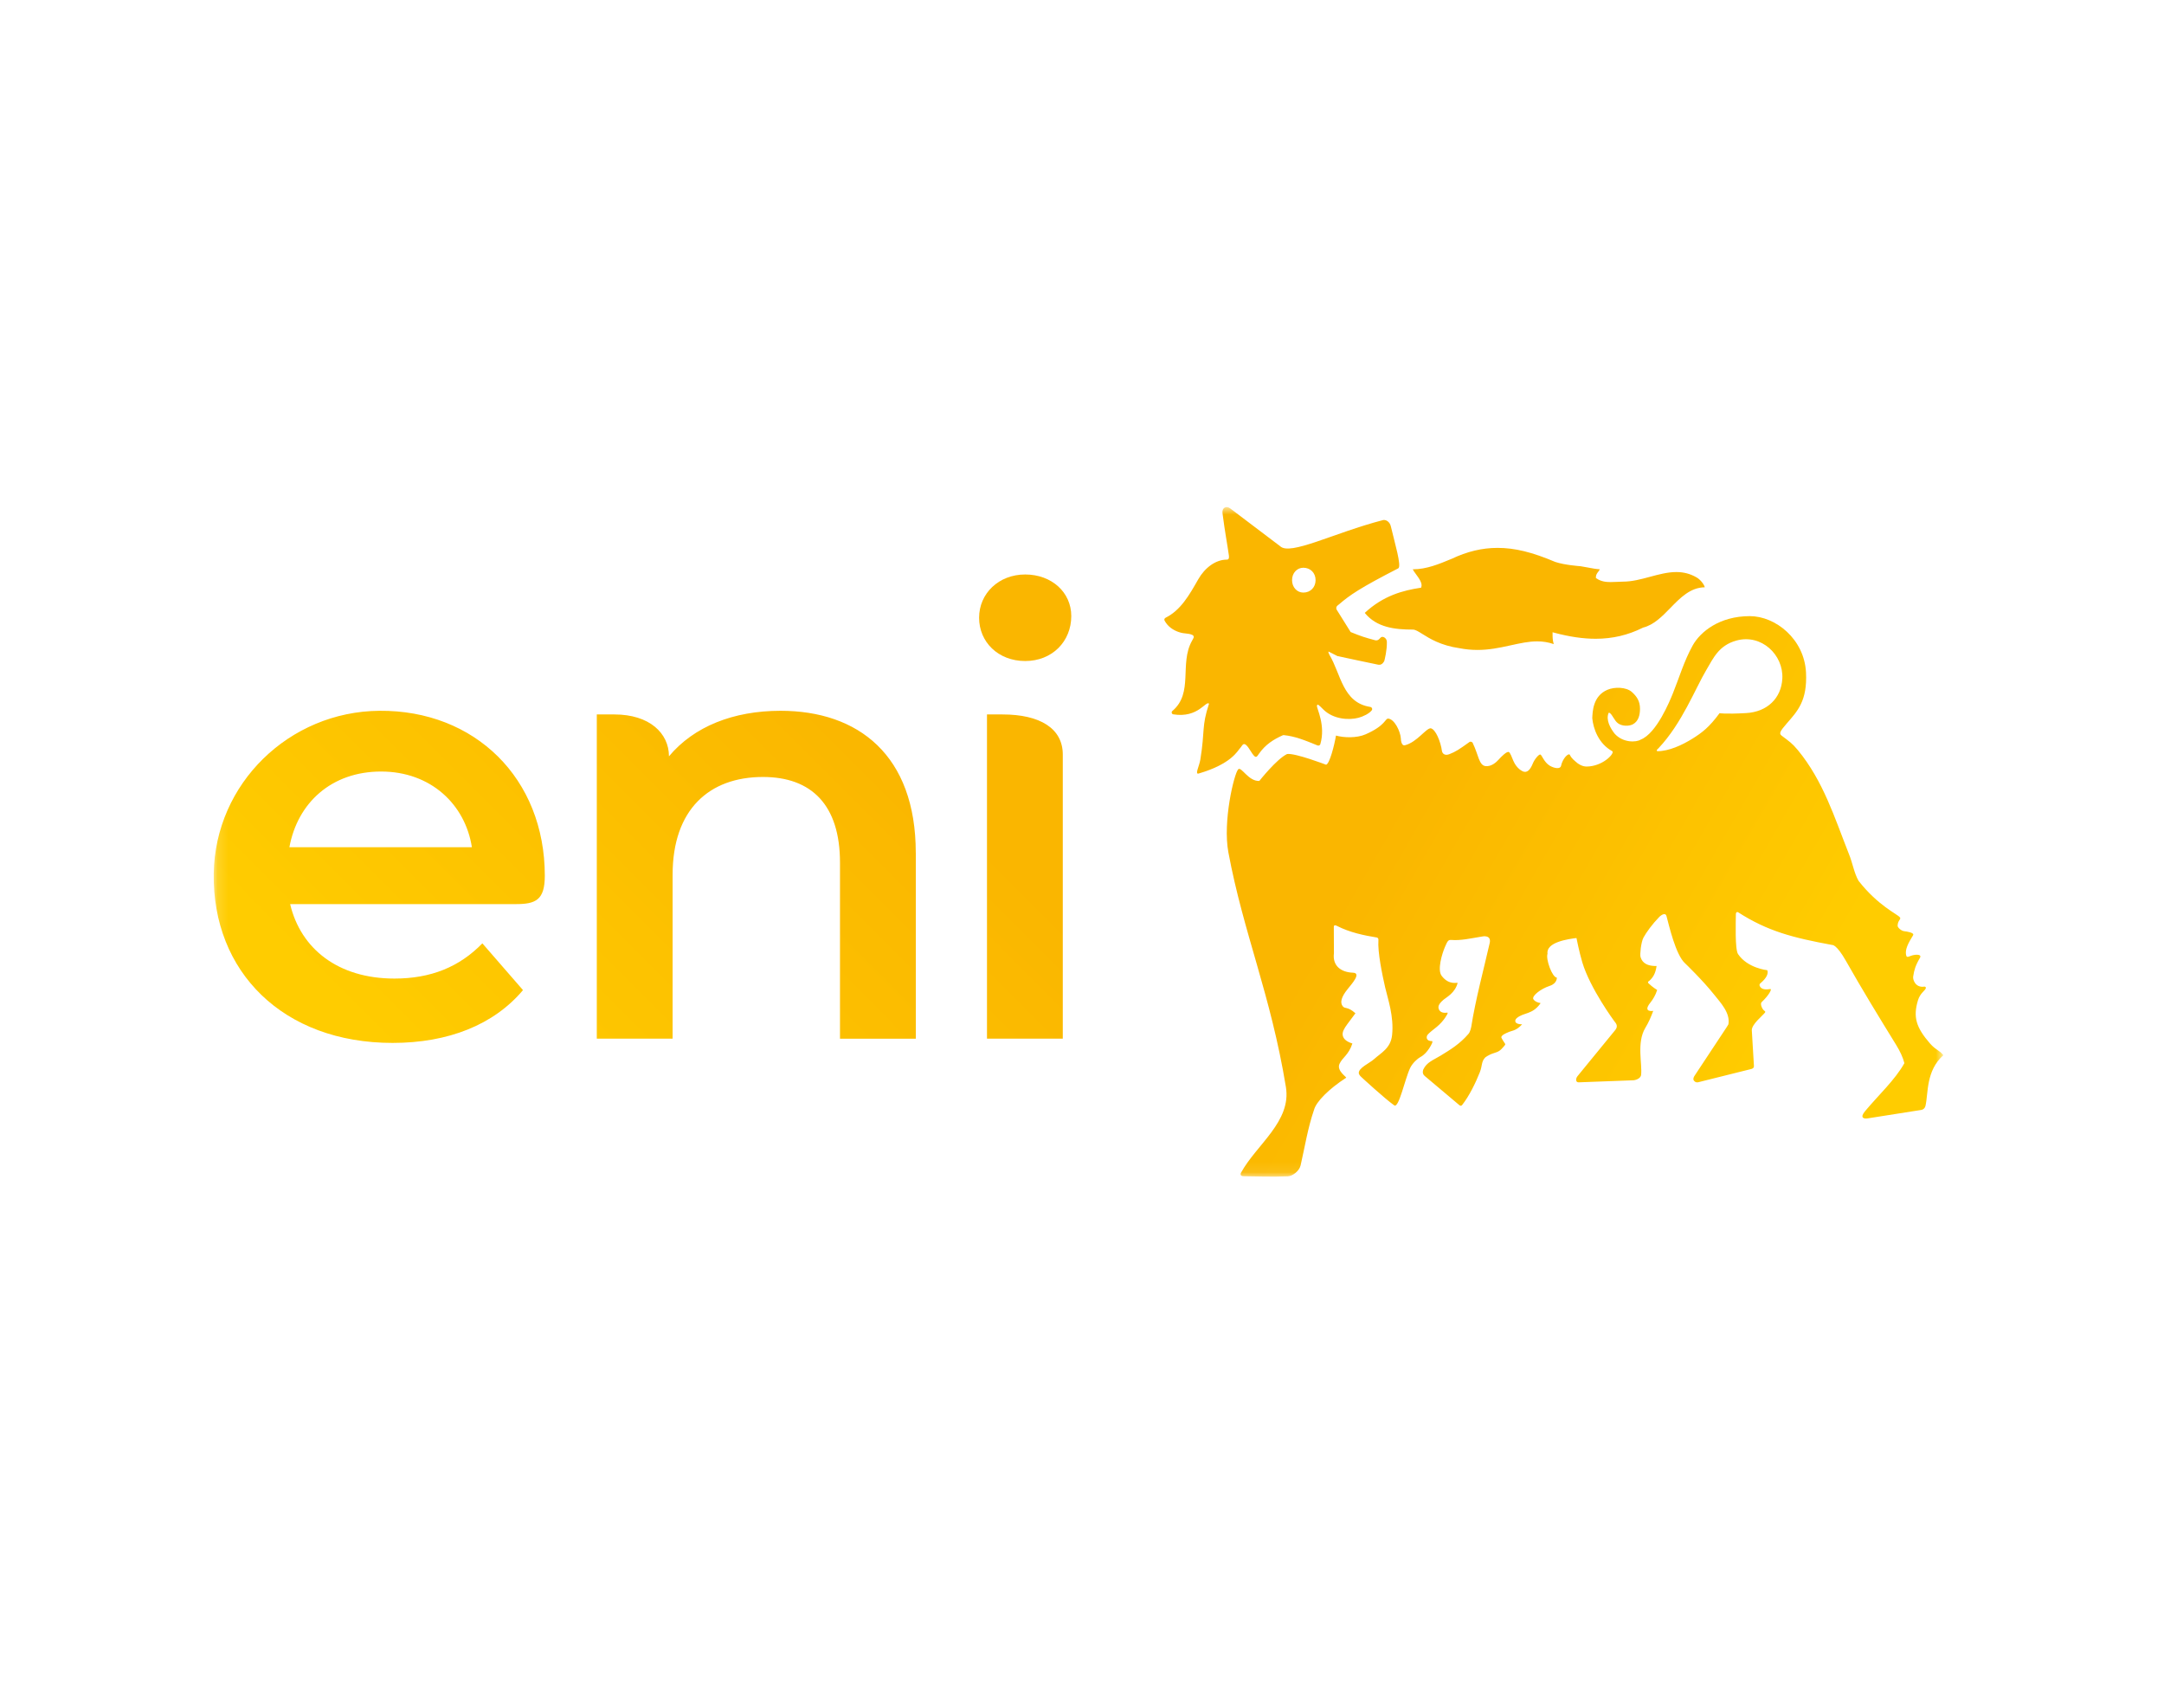 <svg xmlns="http://www.w3.org/2000/svg" width="204" height="161" viewBox="0 0 204 161" fill="none"><mask id="mask0_1_18" style="mask-type:luminance" maskUnits="userSpaceOnUse" x="20" y="47" width="164" height="64"><path d="M183.197 47.797H20.148V110.914H183.197V47.797Z" fill="white"></path></mask><g mask="url(#mask0_1_18)"><path d="M116.901 70.523C117.16 70.264 117.221 69.668 117.92 70.825C118.071 71.08 118.297 71.389 118.412 71.335C118.494 71.346 118.624 71.137 118.67 71.066C119.287 70.175 120.059 69.697 120.934 69.305C120.956 69.294 120.984 69.291 121.009 69.291C122.075 69.399 122.976 69.762 124.199 70.264C124.307 70.311 124.436 70.254 124.468 70.142C124.988 68.368 124.116 66.773 124.149 66.54C124.181 66.306 124.296 66.421 124.737 66.863C125.695 67.822 127.184 67.89 128.056 67.66C128.504 67.545 129.086 67.258 129.315 66.956C129.408 66.834 129.33 66.662 129.179 66.636C126.563 66.234 126.416 63.533 125.318 61.712C125.257 61.608 125.2 61.446 125.243 61.414L126.079 61.841C126.079 61.841 129.789 62.635 129.95 62.66C130.323 62.718 130.499 62.297 130.499 62.297C130.528 62.186 130.761 61.288 130.74 60.494C130.729 60.135 130.338 59.913 130.158 60.096C130.09 60.167 130.022 60.243 129.95 60.297C129.857 60.365 129.735 60.376 129.624 60.347C128.673 60.089 128.35 59.995 127.324 59.575L125.989 57.438C125.903 57.165 126.122 57.057 126.208 56.985C127.252 56.087 128.174 55.444 131.812 53.573C132.157 53.393 131.468 51.13 131.12 49.632C131.005 49.111 130.578 48.971 130.381 49.022C125.727 50.229 121.594 52.42 120.669 51.475C120.654 51.461 120.669 51.475 120.651 51.464L115.972 47.923C115.585 47.628 115.183 47.88 115.244 48.364C115.477 50.189 115.692 51.249 115.847 52.359C115.882 52.614 115.836 52.75 115.656 52.75C114.598 52.75 113.586 53.512 112.962 54.6C112.094 56.127 111.301 57.517 109.88 58.228C109.78 58.278 109.729 58.4 109.783 58.497C110.088 59.072 110.612 59.406 111.136 59.582C111.713 59.776 111.99 59.657 112.413 59.855C112.513 59.898 112.56 60.013 112.521 60.117C112.485 60.211 112.42 60.297 112.363 60.415C111.161 62.574 112.535 65.315 110.522 67.014C110.4 67.114 110.454 67.312 110.608 67.334C112.958 67.711 113.687 66.008 113.974 66.331C113.256 68.515 113.608 68.817 113.156 71.601C113.055 72.222 112.61 73.027 113.001 72.912C116.112 72.003 116.679 70.746 116.901 70.523ZM122.864 53.515C123.535 53.515 124.02 54.004 124.02 54.683C124.02 55.361 123.535 55.857 122.864 55.857C122.283 55.857 121.802 55.369 121.802 54.683C121.802 53.997 122.283 53.515 122.864 53.515ZM133.473 54.108C133.398 54.007 133.219 53.76 133.179 53.663H133.19C134.478 53.663 135.673 53.163 136.828 52.682H136.835C138.303 51.981 139.723 51.644 141.176 51.644C142.802 51.644 144.431 52.043 146.634 52.977H146.641C147.509 53.264 148.919 53.368 149.001 53.372C149.235 53.407 149.475 53.451 149.705 53.497C150.096 53.573 150.465 53.641 150.81 53.659C150.785 53.745 150.727 53.817 150.663 53.896C150.566 54.022 150.444 54.176 150.444 54.413V54.478L150.494 54.514C150.925 54.823 151.416 54.866 151.839 54.866C152.026 54.866 152.22 54.855 152.41 54.848C152.6 54.837 152.797 54.826 152.991 54.826C153.849 54.826 154.71 54.596 155.542 54.37C156.36 54.151 157.203 53.921 158.028 53.921C158.724 53.921 159.345 54.086 159.923 54.42C160.224 54.578 160.622 55.017 160.712 55.358C159.349 55.372 158.394 56.353 157.469 57.305C156.704 58.088 155.915 58.9 154.903 59.155H154.889L154.878 59.165C153.468 59.869 152.012 60.211 150.422 60.211C149.238 60.211 147.961 60.024 146.515 59.639L146.361 59.596V59.758C146.361 60.071 146.361 60.343 146.472 60.714C145.977 60.541 145.464 60.455 144.908 60.455C144.101 60.455 143.297 60.635 142.447 60.821L142.26 60.861C141.302 61.073 140.355 61.263 139.282 61.263C138.704 61.263 138.148 61.209 137.578 61.098C135.82 60.846 134.772 60.189 134.08 59.754C133.699 59.517 133.427 59.345 133.19 59.345C131.5 59.345 129.782 59.155 128.655 57.772C130.42 56.127 132.293 55.652 133.89 55.408L133.965 55.397L133.99 55.326C134.105 54.97 133.768 54.51 133.473 54.108Z" fill="#FAB600"></path><path d="M181.944 98.364C180.625 96.841 180.338 95.871 180.8 94.309C181.008 93.598 181.485 93.389 181.55 93.138C181.567 93.055 181.488 92.984 181.403 92.998C180.577 93.138 180.259 92.315 180.369 91.967C180.453 91.457 180.552 91.033 180.99 90.293C181.087 90.131 181.013 90.024 180.825 90.002C180.043 89.923 179.748 90.512 179.674 89.945C179.61 89.453 179.875 88.921 180.349 88.152C180.496 87.908 179.684 87.79 179.537 87.779C179.225 87.757 178.888 87.423 178.888 87.269C178.896 86.719 179.261 86.658 179.099 86.464C178.841 86.148 177.062 85.39 175.207 83.03C174.776 82.279 174.64 81.317 174.292 80.487C172.943 77.071 171.892 73.637 169.484 70.706C168.91 70.024 168.716 69.923 167.949 69.338C167.701 69.144 167.787 68.939 168.429 68.203C169.448 67.035 170.388 66.062 170.252 63.386C170.091 60.232 167.375 58.077 164.953 58.077C162.101 58.077 160.292 59.546 159.571 60.839C158.75 62.316 158.29 63.91 157.702 65.358C157.415 66.069 156.163 69.14 154.667 69.715C154.265 69.981 152.995 70.042 152.202 69.144C151.822 68.655 151.359 67.869 151.646 67.19H151.732C152.022 67.384 152.166 67.904 152.518 68.17C152.905 68.465 153.569 68.472 153.946 68.264C154.466 67.973 154.602 67.391 154.602 66.805C154.602 66.091 154.304 65.642 153.82 65.214C153.282 64.751 152.198 64.737 151.538 65.017C150.142 65.609 150.135 67.114 150.103 67.696C150.196 68.677 150.688 70.096 151.983 70.803C152.252 70.947 151.287 72.075 149.873 72.237C149.436 72.29 149.145 72.237 148.729 71.953C148.388 71.665 148.162 71.504 147.993 71.159C147.882 70.933 147.315 71.457 147.157 72.197C147.093 72.502 146.551 72.445 146.095 72.175C145.554 71.852 145.345 71.144 145.202 71.119C145.058 71.098 144.66 71.565 144.499 71.967C144.248 72.588 143.935 72.901 143.519 72.693C143.193 72.527 142.967 72.261 142.798 71.985C142.586 71.615 142.493 71.227 142.346 71.008C142.314 70.947 142.281 70.907 142.249 70.897C142.077 70.757 141.481 71.371 141.295 71.583C141.058 71.848 140.595 72.272 140.05 72.215C139.418 72.15 139.372 71.141 138.852 70.078C138.826 69.938 138.633 69.862 138.521 69.945C137.538 70.656 137.219 70.857 136.652 71.08C136.017 71.328 135.935 70.803 135.935 70.803C135.813 69.912 135.339 68.738 134.876 68.648C134.435 68.634 133.588 69.952 132.451 70.246C132.067 70.347 132.06 69.625 132.06 69.618C132.01 68.91 131.457 67.797 130.876 67.736C130.567 67.7 130.653 68.379 128.73 69.219C127.884 69.589 126.66 69.539 125.943 69.334C125.792 70.243 125.34 72.021 125.006 72.082C125.006 72.082 122.107 70.972 121.336 71.073C120.342 71.55 118.717 73.612 118.717 73.612C117.673 73.662 117.016 72.204 116.722 72.52C116.345 72.926 115.251 77.416 115.8 80.347C117.235 88.023 119.779 93.687 121.221 102.455C121.759 105.72 118.444 107.89 116.994 110.534C116.994 110.534 116.801 110.875 117.253 110.875C118.627 110.886 119.825 110.947 121.408 110.882C121.838 110.864 122.487 110.39 122.609 109.848C122.983 108.22 123.295 106.277 123.872 104.618C124.073 103.849 125.275 102.639 126.9 101.59C126.987 101.536 125.964 100.936 126.28 100.268C126.427 99.955 126.642 99.751 126.865 99.485C127.083 99.223 127.313 98.903 127.489 98.361C126.115 97.937 126.689 97.049 126.689 97.049C126.786 96.809 127.137 96.374 127.776 95.512C127.008 94.826 126.807 95.146 126.57 94.837C126.308 94.492 126.445 93.968 127.044 93.228C127.446 92.728 128.361 91.715 127.543 91.687C126.459 91.647 125.594 91.076 125.749 89.848L125.738 87.373C125.738 87.1 126.025 87.272 126.025 87.272C127.259 87.901 128.594 88.174 129.799 88.371C129.799 88.371 129.961 88.4 129.943 88.616C129.86 89.758 130.312 91.906 130.578 93.07C130.822 94.136 131.421 95.796 131.231 97.578C131.098 98.824 130.162 99.258 129.527 99.84C129.125 100.207 127.995 100.688 128.099 101.191C128.099 101.191 128.135 101.367 128.379 101.565C128.379 101.565 130.539 103.562 131.435 104.19C131.873 104.499 132.44 101.69 132.942 100.652C133.161 100.2 133.646 99.772 133.89 99.643C134.625 99.262 135.02 98.285 135.02 98.285L135.03 98.138C134.41 98.152 134.435 97.721 134.582 97.534C134.729 97.348 135.117 97.057 135.429 96.805C136.164 96.206 136.466 95.534 136.466 95.534L136.455 95.447C135.648 95.573 135.587 95.034 135.605 94.891C135.622 94.743 135.723 94.535 136.082 94.233C136.369 93.993 137.165 93.598 137.409 92.656C137.434 92.567 136.613 92.926 135.902 91.978C135.486 91.424 135.924 89.934 136.222 89.244C136.458 88.698 136.53 88.576 136.814 88.601C137.721 88.67 138.604 88.458 139.752 88.271C139.752 88.271 140.588 88.095 140.441 88.86C139.878 91.335 139.092 94.237 138.694 96.791C138.694 96.791 138.615 97.247 138.432 97.455C137.607 98.411 136.742 98.932 135.816 99.499C135.142 99.912 134.492 100.121 134.173 100.814C134.173 100.814 134.012 101.18 134.302 101.417L137.571 104.169C137.739 104.312 137.843 104.147 137.843 104.147C138.507 103.307 139.117 102.05 139.505 101.065C139.752 100.433 139.63 100.074 140.01 99.679C140.01 99.679 140.323 99.427 140.771 99.287C141.306 99.122 141.413 99.046 141.758 98.648C142.016 98.353 141.905 98.511 141.55 97.84C141.417 97.585 142.113 97.33 142.113 97.33C142.317 97.225 142.508 97.2 142.723 97.114C142.938 97.028 143.182 96.888 143.491 96.554C142.723 96.554 142.755 96.155 142.992 95.961C143.666 95.408 144.441 95.659 145.209 94.593V94.539C145.048 94.539 144.657 94.402 144.538 94.162C144.427 93.849 145.252 93.203 146.088 92.93C146.806 92.7 146.763 92.15 146.763 92.15C146.325 92.139 145.701 90.401 145.884 89.902C145.733 88.802 147.843 88.515 148.614 88.418C148.614 88.418 148.869 89.725 149.163 90.71C149.906 93.188 152.184 96.263 152.184 96.263C152.306 96.424 152.575 96.68 152.292 97.064L148.718 101.432C148.539 101.644 148.506 102.021 148.815 102.021L154.006 101.827C154.372 101.78 154.67 101.575 154.703 101.342C154.839 100.325 154.261 98.296 155.101 96.895C155.434 96.335 155.61 95.925 155.851 95.286C155.851 95.286 154.817 95.465 155.571 94.521C155.836 94.183 156.066 93.809 156.22 93.317C156.22 93.317 155.782 93.052 155.409 92.692C155.259 92.549 155.474 92.459 155.474 92.459C155.668 92.283 155.811 92.111 155.922 91.891C156.034 91.676 156.113 91.41 156.166 91.055C154.997 91.076 154.749 90.53 154.649 90.189C154.588 89.981 154.692 88.82 154.932 88.375C155.194 87.89 155.757 87.111 156.425 86.425C156.697 86.169 157.017 86.037 157.099 86.346C157.322 87.15 157.96 90.034 158.872 90.821C158.872 90.821 160.504 92.387 161.58 93.741C162.19 94.506 163.13 95.483 162.937 96.554L162.782 96.809L159.736 101.417C159.736 101.417 159.553 101.683 159.682 101.859C159.801 102.021 159.969 102.042 160.084 102.014L165.053 100.774C165.053 100.774 165.215 100.746 165.294 100.652C165.344 100.591 165.344 100.483 165.344 100.483L165.143 97.114C165.129 96.547 166.151 95.753 166.384 95.447C166.431 95.386 166.413 95.333 166.349 95.293C166.115 95.149 165.904 94.618 166.065 94.467C166.747 93.828 167.091 93.188 166.876 93.228C166.492 93.299 166.026 93.285 165.886 92.93C165.814 92.757 165.997 92.646 165.997 92.646C166.532 92.19 166.636 91.845 166.636 91.647C166.636 91.518 166.593 91.45 166.593 91.45C166.593 91.45 164.748 91.27 163.844 89.93C163.543 89.481 163.636 86.895 163.64 86.177C163.64 86.177 163.633 85.922 163.833 85.979C166.621 87.772 168.986 88.386 172.731 89.075C172.731 89.075 173.122 89 174.005 90.555C175.551 93.285 177.076 95.778 178.733 98.465C179.121 99.093 179.391 99.672 179.526 100.214C178.658 101.78 177.044 103.267 175.81 104.751C175.332 105.329 175.648 105.483 176.064 105.419L181.126 104.621C181.126 104.621 181.435 104.589 181.518 104.226C181.791 103.012 181.55 100.94 183.2 99.463C182.812 98.971 182.489 98.986 181.944 98.361V98.364ZM164.608 67.215C162.639 67.326 162.101 67.226 162.101 67.226C161.125 68.555 160.457 69.054 159.568 69.614C158.563 70.243 157.314 70.807 156.263 70.807C156.145 70.8 156.17 70.703 156.235 70.638C156.31 70.559 156.36 70.516 156.36 70.516C158.567 68.17 159.797 64.934 160.863 63.138C161.516 62.039 162.022 60.843 163.69 60.379C166.04 59.726 168.139 61.723 168.02 63.964C167.924 65.811 166.6 67.104 164.608 67.215Z" fill="url(#paint0_linear_1_18)"></path><path d="M48.64 85.225H27.353C28.347 89.431 31.87 92.24 37.184 92.24C40.614 92.24 43.301 91.151 45.472 88.921L49.303 93.328C46.559 96.589 42.271 98.306 37.011 98.306C26.671 98.306 20.009 91.586 20.149 82.337C20.278 73.845 27.274 67.074 35.756 66.999C44.761 66.92 51.359 73.368 51.359 82.548C51.359 84.837 50.498 85.221 48.64 85.221V85.225ZM27.281 79.862H44.485C43.861 75.832 40.614 72.725 35.928 72.725C31.242 72.725 28.046 75.681 27.281 79.862ZM86.333 80.393V97.908H79.186V81.309C79.186 75.871 76.499 73.238 71.925 73.238C66.837 73.238 63.407 76.327 63.407 82.451V97.904H56.26V67.344H57.918C61.226 67.344 63.063 69.111 63.063 71.291C65.406 68.486 69.123 66.999 73.582 66.999C80.898 66.999 86.33 71.176 86.33 80.39L86.333 80.393ZM92.3 58.227C92.3 55.943 94.147 54.151 96.645 54.151C99.142 54.151 100.989 55.835 100.989 58.066C100.989 60.458 99.195 62.308 96.645 62.308C94.094 62.308 92.3 60.512 92.3 58.231V58.227ZM93.043 67.344H94.503C98.04 67.344 100.189 68.659 100.189 71.123V97.904H93.043V67.344Z" fill="url(#paint1_linear_1_18)"></path></g><defs><linearGradient id="paint0_linear_1_18" x1="117.78" y1="70.677" x2="180.155" y2="106.646" gradientUnits="userSpaceOnUse"><stop offset="0.2" stop-color="#FAB600"></stop><stop offset="0.8" stop-color="#FFCC00"></stop></linearGradient><linearGradient id="paint1_linear_1_18" x1="99.594" y1="47.577" x2="23.061" y2="124.023" gradientUnits="userSpaceOnUse"><stop offset="0.25" stop-color="#FAB600"></stop><stop offset="0.75" stop-color="#FFCC00"></stop></linearGradient></defs></svg>